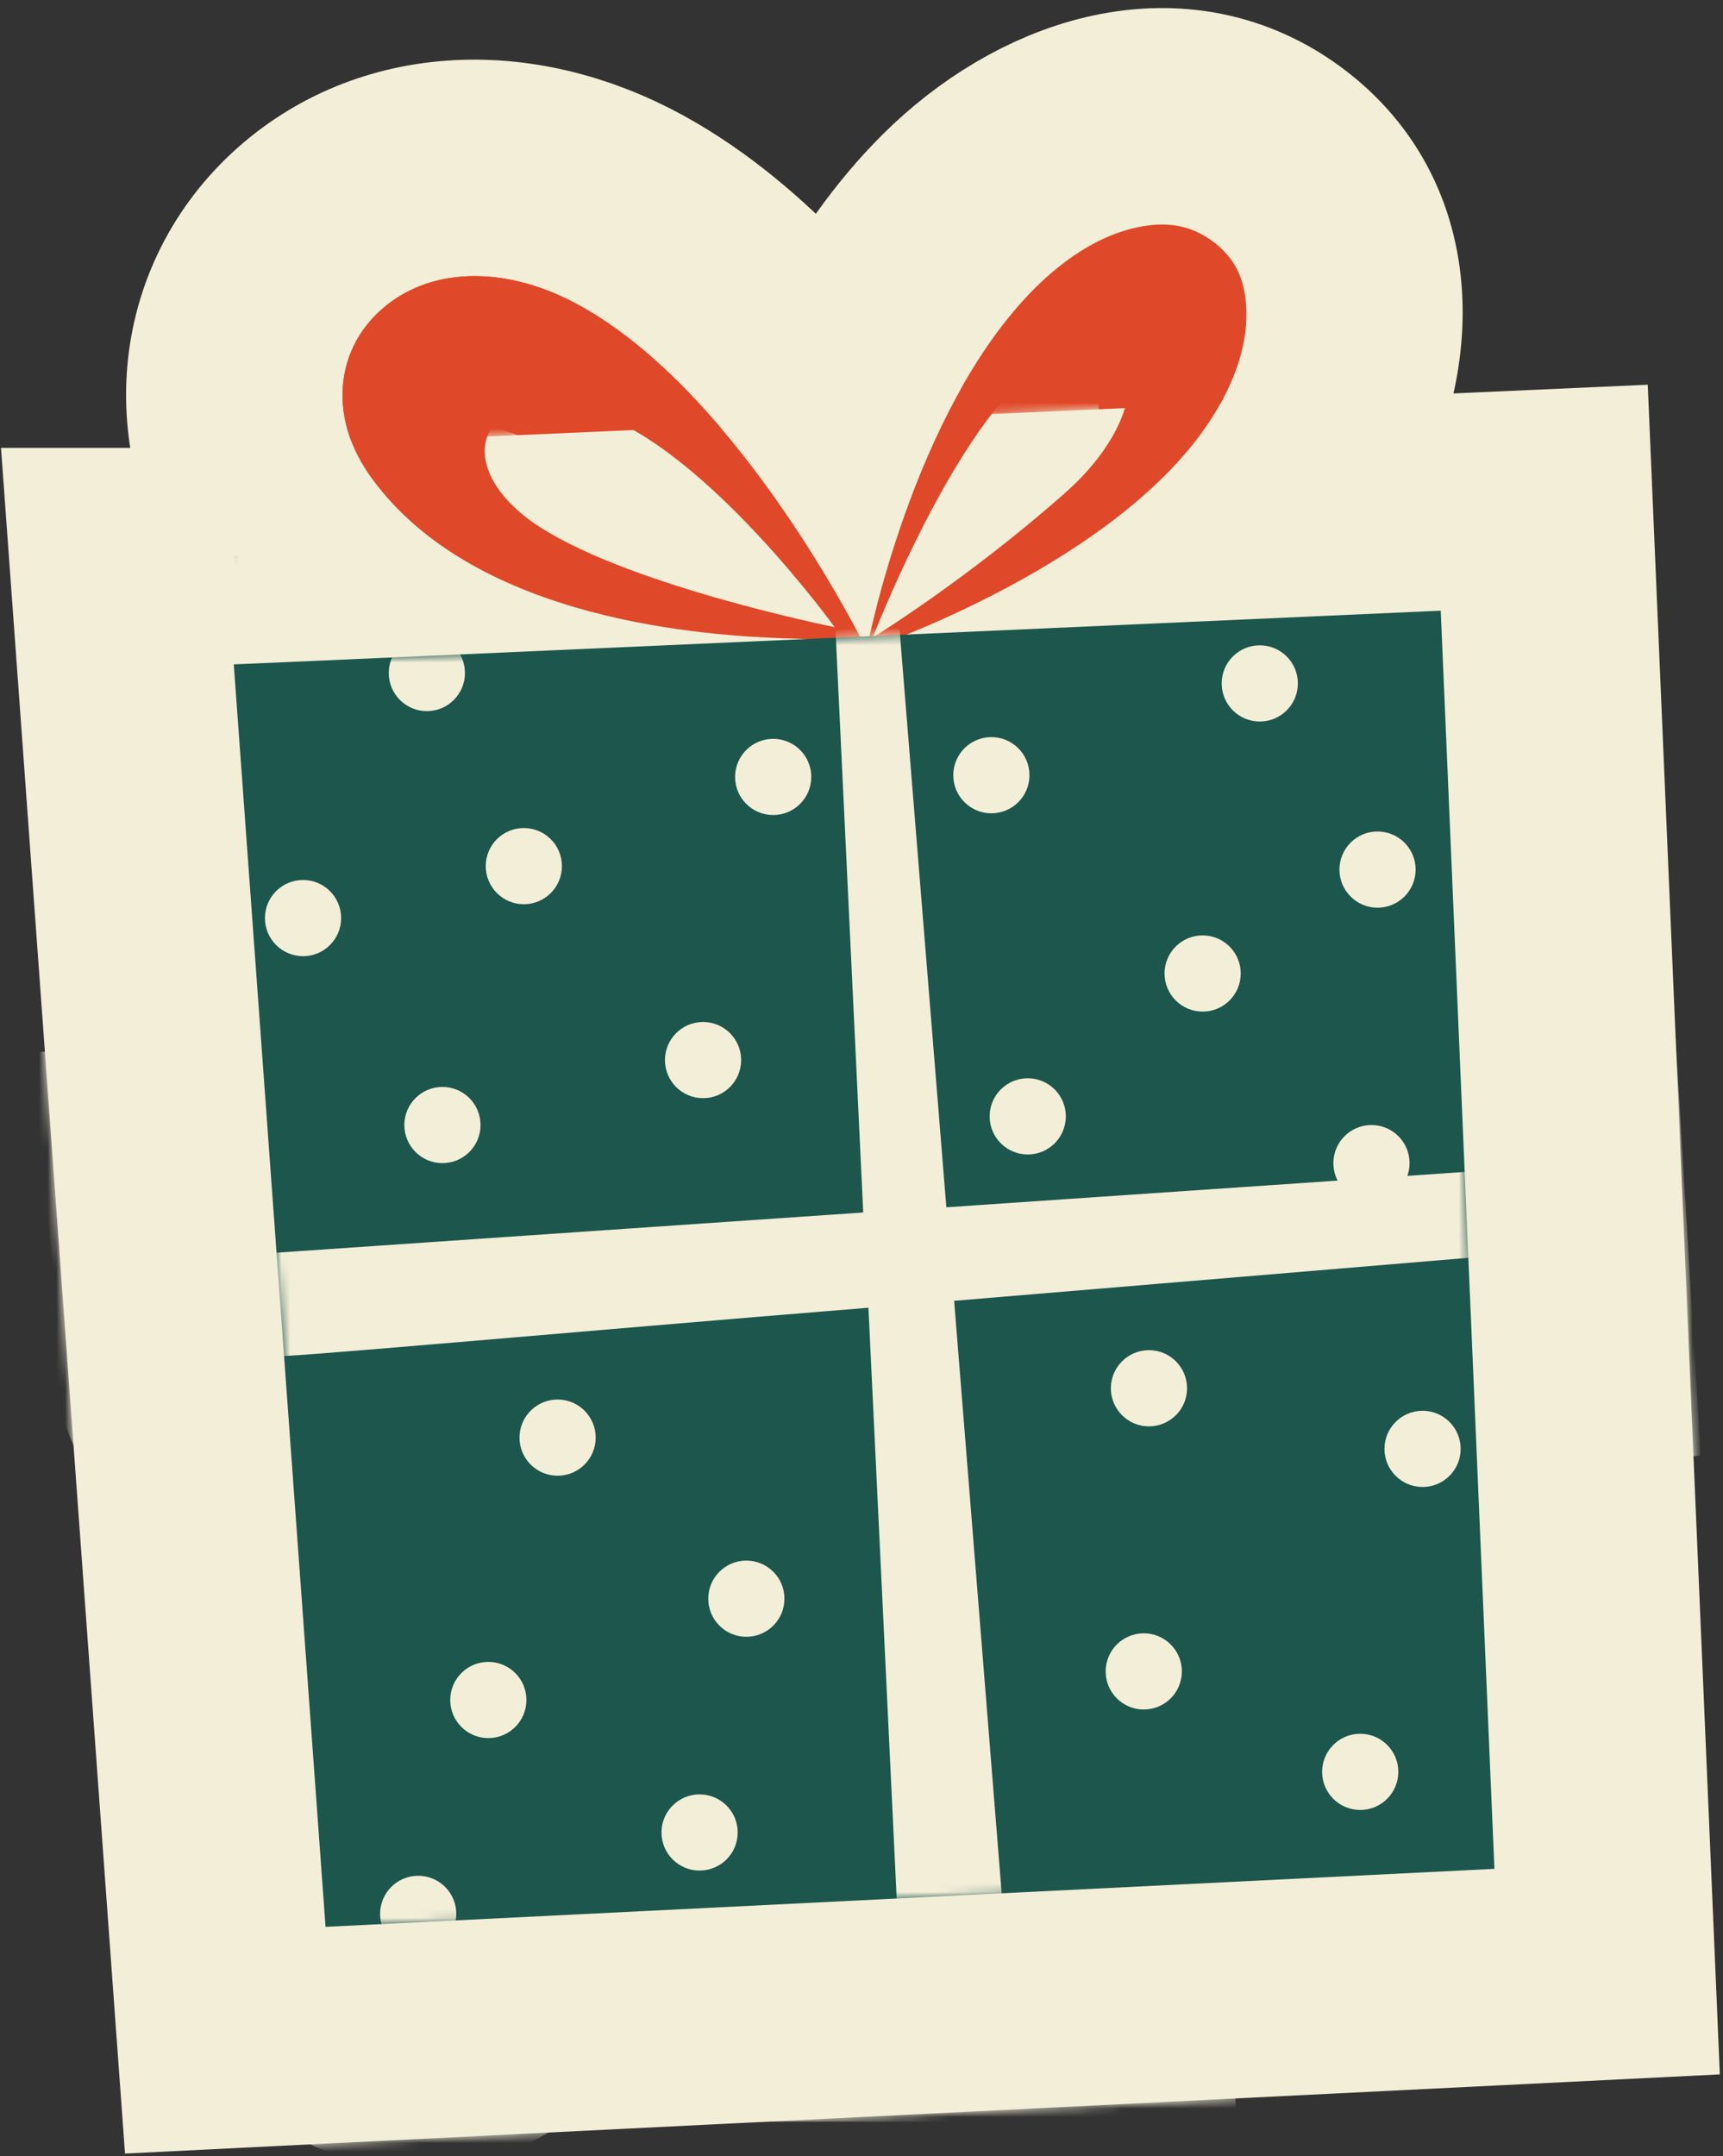<?xml version="1.0" encoding="UTF-8"?> <svg xmlns="http://www.w3.org/2000/svg" width="199" height="249" viewBox="0 0 199 249" fill="none"><rect x="0" y="0" width="199" height="249" fill="#333333" stroke="none"/> <path d="M147.367 17.74C135.54 9.112 120.674 14.539 110.792 24.356L110.789 24.359C101.626 33.459 95.989 46.049 92.711 55.259C91.007 60.046 89.802 64.328 89.018 67.425C88.624 68.979 88.334 70.251 88.137 71.156C88.038 71.61 87.963 71.972 87.91 72.235C87.897 72.296 87.886 72.351 87.876 72.401L75.844 103.638L101.964 87.583L104.065 86.88L103.901 86.392L103.904 86.391C104.068 86.879 104.069 86.879 104.07 86.879L104.076 86.876L104.09 86.872L104.126 86.86L104.23 86.824C104.313 86.796 104.425 86.757 104.563 86.709C104.839 86.612 105.222 86.476 105.7 86.301C106.654 85.951 107.991 85.442 109.613 84.78C112.844 83.462 117.277 81.504 122.104 78.932C131.26 74.052 143.845 65.926 150.969 54.238C158.079 42.6 159.565 26.639 147.367 17.74Z" fill="#DF4828" stroke="#F3EED8" stroke-width="25"></path> <path d="M95.837 86.597C95.711 86.568 95.143 86.421 94.36 86.047C93.865 85.81 93.078 85.386 92.204 84.688C92.036 84.554 91.835 84.386 91.612 84.183C92.016 84.273 92.374 84.351 92.68 84.417C93.062 84.499 93.364 84.563 93.577 84.607C93.683 84.629 93.767 84.646 93.828 84.659L93.902 84.674L93.925 84.678L93.933 84.68L93.936 84.681C93.938 84.681 93.939 84.681 95.407 77.372L93.939 84.681L125.196 90.958L110.089 70.031L111.28 69.436L111.267 69.409C110.841 68.557 107.01 60.89 100.865 51.947C94.867 43.218 85.684 31.799 74.263 25.066C60.831 17.099 45.791 17.495 35.754 26.401C25.502 35.497 24.01 50.63 32.931 62.733C41.422 74.301 54.339 79.86 64.838 82.674C75.562 85.549 85.651 86.059 90.488 86.219L90.538 86.221L90.588 86.222C94.184 86.312 95.597 86.549 95.837 86.597ZM95.837 86.597C95.865 86.603 95.871 86.604 95.851 86.6C95.847 86.599 95.842 86.598 95.837 86.597Z" fill="#DF4828" stroke="#F3EED8" stroke-width="25"></path> <path d="M27 64.226H13.558L14.533 77.632L25.133 223.432L26.019 235.616L38.22 235.01L173.22 228.31L185.618 227.695L185.089 215.293L178.889 69.993L178.355 57.478L165.841 58.038L166.4 70.526C165.841 58.038 165.841 58.038 165.84 58.038L165.835 58.038L165.816 58.039L165.741 58.043L165.444 58.056L164.285 58.108L159.885 58.305L144.173 59.007C131.167 59.588 113.818 60.363 96.443 61.138C79.068 61.913 61.669 62.688 48.565 63.269C43.041 63.514 38.391 63.719 34.839 63.876C29.736 64.101 26.9 64.226 27 64.226Z" fill="#1C564C" stroke="#F3EED8" stroke-width="25"></path> <path d="M52.4 100.026C52.4 95.552 56.027 91.926 60.5 91.926C64.974 91.926 68.6 95.552 68.6 100.026C68.6 104.499 64.974 108.126 60.5 108.126C56.027 108.126 52.4 104.499 52.4 100.026ZM60.5 116.926C69.834 116.926 77.4 109.359 77.4 100.026C77.4 90.692 69.834 83.126 60.5 83.126C51.167 83.126 43.6 90.692 43.6 100.026C43.6 109.359 51.166 116.926 60.5 116.926ZM60.5 104.426C62.93 104.426 64.9 102.456 64.9 100.026C64.9 97.596 62.93 95.626 60.5 95.626C58.07 95.626 56.1 97.596 56.1 100.026C56.1 102.456 58.07 104.426 60.5 104.426Z" fill="#F3EED8" stroke="#F3EED8" stroke-width="25"></path> <path d="M81.2 89.726C81.2 85.252 84.826 81.626 89.3 81.626C93.773 81.626 97.4 85.252 97.4 89.726C97.4 94.199 93.773 97.826 89.3 97.826C84.826 97.826 81.2 94.199 81.2 89.726ZM89.3 106.626C98.634 106.626 106.2 99.059 106.2 89.726C106.2 80.392 98.634 72.826 89.3 72.826C79.966 72.826 72.4 80.392 72.4 89.726C72.4 99.059 79.966 106.626 89.3 106.626ZM89.3 94.126C91.73 94.126 93.7 92.156 93.7 89.726C93.7 87.296 91.73 85.326 89.3 85.326C86.87 85.326 84.9 87.296 84.9 89.726C84.9 92.156 86.87 94.126 89.3 94.126Z" fill="#F3EED8" stroke="#F3EED8" stroke-width="25"></path> <path d="M26.9 106.026C26.9 101.552 30.527 97.926 35 97.926C39.474 97.926 43.1 101.552 43.1 106.026C43.1 110.499 39.474 114.126 35 114.126C30.527 114.126 26.9 110.499 26.9 106.026ZM35 122.926C44.334 122.926 51.9 115.359 51.9 106.026C51.9 96.692 44.334 89.126 35 89.126C25.667 89.126 18.1 96.692 18.1 106.026C18.1 115.359 25.666 122.926 35 122.926ZM35 110.426C37.43 110.426 39.4 108.456 39.4 106.026C39.4 103.596 37.43 101.626 35 101.626C32.57 101.626 30.6 103.596 30.6 106.026C30.6 108.456 32.57 110.426 35 110.426Z" fill="#F3EED8" stroke="#F3EED8" stroke-width="25"></path> <path d="M43 129.926C43 125.452 46.627 121.826 51.1 121.826C55.573 121.826 59.2 125.452 59.2 129.926C59.2 134.399 55.574 138.026 51.1 138.026C46.627 138.026 43 134.399 43 129.926ZM51.1 146.826C60.434 146.826 68 139.259 68 129.926C68 120.592 60.434 113.026 51.1 113.026C41.766 113.026 34.2 120.592 34.2 129.926C34.2 139.259 41.767 146.826 51.1 146.826ZM51.1 134.326C53.53 134.326 55.5 132.356 55.5 129.926C55.5 127.496 53.53 125.526 51.1 125.526C48.67 125.526 46.7 127.496 46.7 129.926C46.7 132.356 48.67 134.326 51.1 134.326Z" fill="#F3EED8" stroke="#F3EED8" stroke-width="25"></path> <path d="M73.1 122.426C73.1 117.952 76.727 114.326 81.2 114.326C85.674 114.326 89.3 117.952 89.3 122.426C89.3 126.899 85.674 130.526 81.2 130.526C76.726 130.526 73.1 126.899 73.1 122.426ZM81.2 139.326C90.534 139.326 98.1 131.759 98.1 122.426C98.1 113.092 90.534 105.526 81.2 105.526C71.866 105.526 64.3 113.092 64.3 122.426C64.3 131.759 71.866 139.326 81.2 139.326ZM81.2 126.826C83.63 126.826 85.6 124.856 85.6 122.426C85.6 119.996 83.63 118.026 81.2 118.026C78.77 118.026 76.8 119.996 76.8 122.426C76.8 124.856 78.77 126.826 81.2 126.826Z" fill="#F3EED8" stroke="#F3EED8" stroke-width="25"></path> <path d="M130.8 112.426C130.8 107.952 134.427 104.326 138.9 104.326C143.373 104.326 147 107.952 147 112.426C147 116.899 143.374 120.526 138.9 120.526C134.427 120.526 130.8 116.899 130.8 112.426ZM138.9 129.326C148.234 129.326 155.8 121.759 155.8 112.426C155.8 103.092 148.234 95.526 138.9 95.526C129.566 95.526 122 103.092 122 112.426C122 121.759 129.567 129.326 138.9 129.326ZM138.9 116.826C141.33 116.826 143.3 114.856 143.3 112.426C143.3 109.996 141.33 108.026 138.9 108.026C136.47 108.026 134.5 109.996 134.5 112.426C134.5 114.856 136.47 116.826 138.9 116.826Z" fill="#F3EED8" stroke="#F3EED8" stroke-width="25"></path> <path d="M106.4 89.526C106.4 85.052 110.027 81.426 114.5 81.426C118.974 81.426 122.6 85.052 122.6 89.526C122.6 93.999 118.974 97.626 114.5 97.626C110.027 97.626 106.4 93.999 106.4 89.526ZM114.5 106.426C123.834 106.426 131.4 98.859 131.4 89.526C131.4 80.192 123.834 72.626 114.5 72.626C105.167 72.626 97.6 80.192 97.6 89.526C97.6 98.859 105.167 106.426 114.5 106.426ZM114.5 93.926C116.93 93.926 118.9 91.956 118.9 89.526C118.9 87.096 116.93 85.126 114.5 85.126C112.07 85.126 110.1 87.096 110.1 89.526C110.1 91.956 112.07 93.926 114.5 93.926Z" fill="#F3EED8" stroke="#F3EED8" stroke-width="25"></path> <path d="M110.6 128.926C110.6 124.452 114.227 120.826 118.7 120.826C123.174 120.826 126.8 124.452 126.8 128.926C126.8 133.399 123.174 137.026 118.7 137.026C114.226 137.026 110.6 133.399 110.6 128.926ZM118.7 145.826C128.033 145.826 135.6 138.259 135.6 128.926C135.6 119.592 128.034 112.026 118.7 112.026C109.366 112.026 101.8 119.592 101.8 128.926C101.8 138.259 109.366 145.826 118.7 145.826ZM118.7 133.326C121.13 133.326 123.1 131.356 123.1 128.926C123.1 126.496 121.13 124.526 118.7 124.526C116.27 124.526 114.3 126.496 114.3 128.926C114.3 131.356 116.27 133.326 118.7 133.326Z" fill="#F3EED8" stroke="#F3EED8" stroke-width="25"></path> <path d="M149 204.626C149 200.152 152.627 196.526 157.1 196.526C161.573 196.526 165.2 200.152 165.2 204.626C165.2 209.099 161.573 212.726 157.1 212.726C152.627 212.726 149 209.099 149 204.626ZM157.1 221.526C166.433 221.526 174 213.959 174 204.626C174 195.292 166.433 187.726 157.1 187.726C147.766 187.726 140.2 195.292 140.2 204.626C140.2 213.959 147.766 221.526 157.1 221.526ZM157.1 209.026C159.53 209.026 161.5 207.056 161.5 204.626C161.5 202.196 159.53 200.226 157.1 200.226C154.67 200.226 152.7 202.196 152.7 204.626C152.7 207.056 154.67 209.026 157.1 209.026Z" fill="#F3EED8" stroke="#F3EED8" stroke-width="25"></path> <path d="M156.2 167.326C156.2 162.853 159.826 159.226 164.3 159.226C168.773 159.226 172.4 162.852 172.4 167.326C172.4 171.799 168.773 175.426 164.3 175.426C159.826 175.426 156.2 171.799 156.2 167.326ZM164.3 184.226C173.634 184.226 181.2 176.659 181.2 167.326C181.2 157.993 173.634 150.426 164.3 150.426C154.966 150.426 147.4 157.992 147.4 167.326C147.4 176.66 154.966 184.226 164.3 184.226ZM164.3 171.726C166.73 171.726 168.7 169.756 168.7 167.326C168.7 164.896 166.73 162.926 164.3 162.926C161.87 162.926 159.9 164.896 159.9 167.326C159.9 169.756 161.87 171.726 164.3 171.726Z" fill="#F3EED8" stroke="#F3EED8" stroke-width="25"></path> <path d="M124.6 160.326C124.6 155.852 128.227 152.226 132.7 152.226C137.174 152.226 140.8 155.853 140.8 160.326C140.8 164.799 137.174 168.426 132.7 168.426C128.227 168.426 124.6 164.799 124.6 160.326ZM132.7 177.226C142.033 177.226 149.6 169.66 149.6 160.326C149.6 150.992 142.033 143.426 132.7 143.426C123.366 143.426 115.8 150.993 115.8 160.326C115.8 169.659 123.366 177.226 132.7 177.226ZM132.7 164.726C135.13 164.726 137.1 162.756 137.1 160.326C137.1 157.896 135.13 155.926 132.7 155.926C130.27 155.926 128.3 157.896 128.3 160.326C128.3 162.756 130.27 164.726 132.7 164.726Z" fill="#F3EED8" stroke="#F3EED8" stroke-width="25"></path> <path d="M56.3 166.026C56.3 161.552 59.926 157.926 64.4 157.926C68.874 157.926 72.5 161.552 72.5 166.026C72.5 170.499 68.873 174.126 64.4 174.126C59.927 174.126 56.3 170.499 56.3 166.026ZM64.4 182.926C73.734 182.926 81.3 175.359 81.3 166.026C81.3 156.692 73.734 149.126 64.4 149.126C55.066 149.126 47.5 156.692 47.5 166.026C47.5 175.359 55.066 182.926 64.4 182.926ZM64.4 170.426C66.83 170.426 68.8 168.456 68.8 166.026C68.8 163.596 66.83 161.626 64.4 161.626C61.97 161.626 60 163.596 60 166.026C60 168.456 61.97 170.426 64.4 170.426Z" fill="#F3EED8" stroke="#F3EED8" stroke-width="25"></path> <path d="M78.1 184.626C78.1 180.152 81.727 176.526 86.2 176.526C90.674 176.526 94.3 180.153 94.3 184.626C94.3 189.099 90.674 192.726 86.2 192.726C81.727 192.726 78.1 189.099 78.1 184.626ZM86.2 201.526C95.534 201.526 103.1 193.959 103.1 184.626C103.1 175.292 95.534 167.726 86.2 167.726C76.866 167.726 69.3 175.292 69.3 184.626C69.3 193.959 76.866 201.526 86.2 201.526ZM86.2 189.026C88.63 189.026 90.6 187.056 90.6 184.626C90.6 182.196 88.63 180.226 86.2 180.226C83.77 180.226 81.8 182.196 81.8 184.626C81.8 187.056 83.77 189.026 86.2 189.026Z" fill="#F3EED8" stroke="#F3EED8" stroke-width="25"></path> <path d="M72.7 211.626C72.7 207.153 76.326 203.526 80.8 203.526C85.273 203.526 88.9 207.152 88.9 211.626C88.9 216.099 85.273 219.726 80.8 219.726C76.326 219.726 72.7 216.099 72.7 211.626ZM80.8 228.526C90.134 228.526 97.7 220.959 97.7 211.626C97.7 202.292 90.134 194.726 80.8 194.726C71.466 194.726 63.9 202.292 63.9 211.626C63.9 220.959 71.466 228.526 80.8 228.526ZM80.8 216.026C83.23 216.026 85.2 214.056 85.2 211.626C85.2 209.196 83.23 207.226 80.8 207.226C78.37 207.226 76.4 209.196 76.4 211.626C76.4 214.056 78.37 216.026 80.8 216.026Z" fill="#F3EED8" stroke="#F3EED8" stroke-width="25"></path> <path d="M48.3 196.326C48.3 191.852 51.927 188.226 56.4 188.226C60.873 188.226 64.5 191.852 64.5 196.326C64.5 200.799 60.873 204.426 56.4 204.426C51.927 204.426 48.3 200.799 48.3 196.326ZM56.4 213.226C65.734 213.226 73.3 205.66 73.3 196.326C73.3 186.992 65.734 179.426 56.4 179.426C47.066 179.426 39.5 186.992 39.5 196.326C39.5 205.66 47.066 213.226 56.4 213.226ZM56.4 200.726C58.83 200.726 60.8 198.756 60.8 196.326C60.8 193.896 58.83 191.926 56.4 191.926C53.97 191.926 52 193.896 52 196.326C52 198.756 53.97 200.726 56.4 200.726Z" fill="#F3EED8" stroke="#F3EED8" stroke-width="25"></path> <path d="M150.3 134.326C150.3 129.852 153.927 126.226 158.4 126.226C162.873 126.226 166.5 129.852 166.5 134.326C166.5 138.799 162.873 142.426 158.4 142.426C153.927 142.426 150.3 138.799 150.3 134.326ZM158.4 151.226C167.734 151.226 175.3 143.66 175.3 134.326C175.3 124.992 167.734 117.426 158.4 117.426C149.067 117.426 141.5 124.992 141.5 134.326C141.5 143.66 149.067 151.226 158.4 151.226ZM158.4 138.726C160.83 138.726 162.8 136.756 162.8 134.326C162.8 131.896 160.83 129.926 158.4 129.926C155.97 129.926 154 131.896 154 134.326C154 136.756 155.97 138.726 158.4 138.726Z" fill="#F3EED8" stroke="#F3EED8" stroke-width="25"></path> <path d="M124 193.026C124 188.552 127.626 184.926 132.1 184.926C136.573 184.926 140.2 188.552 140.2 193.026C140.2 197.499 136.573 201.126 132.1 201.126C127.627 201.126 124 197.499 124 193.026ZM132.1 209.926C141.434 209.926 149 202.359 149 193.026C149 183.692 141.433 176.126 132.1 176.126C122.766 176.126 115.2 183.692 115.2 193.026C115.2 202.359 122.766 209.926 132.1 209.926ZM132.1 197.426C134.53 197.426 136.5 195.456 136.5 193.026C136.5 190.596 134.53 188.626 132.1 188.626C129.67 188.626 127.7 190.596 127.7 193.026C127.7 195.456 129.67 197.426 132.1 197.426Z" fill="#F3EED8" stroke="#F3EED8" stroke-width="25"></path> <path d="M137.4 78.926C137.4 74.452 141.027 70.826 145.5 70.826C149.974 70.826 153.6 74.452 153.6 78.926C153.6 83.399 149.974 87.026 145.5 87.026C141.027 87.026 137.4 83.399 137.4 78.926ZM145.5 95.826C154.834 95.826 162.4 88.259 162.4 78.926C162.4 69.592 154.834 62.026 145.5 62.026C136.167 62.026 128.6 69.592 128.6 78.926C128.6 88.259 136.167 95.826 145.5 95.826ZM145.5 83.326C147.93 83.326 149.9 81.356 149.9 78.926C149.9 76.496 147.93 74.526 145.5 74.526C143.07 74.526 141.1 76.496 141.1 78.926C141.1 81.356 143.07 83.326 145.5 83.326Z" fill="#F3EED8" stroke="#F3EED8" stroke-width="25"></path> <path d="M151 100.426C151 95.952 154.627 92.326 159.1 92.326C163.573 92.326 167.2 95.952 167.2 100.426C167.2 104.899 163.573 108.526 159.1 108.526C154.626 108.526 151 104.899 151 100.426ZM159.1 117.326C168.433 117.326 176 109.759 176 100.426C176 91.092 168.434 83.526 159.1 83.526C149.766 83.526 142.2 91.092 142.2 100.426C142.2 109.759 149.766 117.326 159.1 117.326ZM159.1 104.826C161.53 104.826 163.5 102.856 163.5 100.426C163.5 97.996 161.53 96.026 159.1 96.026C156.67 96.026 154.7 97.996 154.7 100.426C154.7 102.856 156.67 104.826 159.1 104.826Z" fill="#F3EED8" stroke="#F3EED8" stroke-width="25"></path> <mask id="mask0_136_269" style="mask-type:luminance" maskUnits="userSpaceOnUse" x="0" y="44" width="199" height="205"> <path d="M27 64.226H13.558L14.533 77.632L25.133 223.432L26.019 235.616L38.22 235.01L173.22 228.31L185.618 227.695L185.089 215.293L178.889 69.993L178.355 57.478L165.841 58.038L166.4 70.526C165.841 58.038 165.841 58.038 165.84 58.038L165.835 58.038L165.816 58.039L165.741 58.043L165.444 58.056L164.285 58.108L159.885 58.305L144.173 59.007C131.167 59.588 113.818 60.363 96.443 61.138C79.068 61.913 61.669 62.688 48.565 63.269C43.041 63.514 38.391 63.719 34.839 63.876C29.736 64.101 26.9 64.226 27 64.226Z" fill="white" stroke="white" stroke-width="25"></path> </mask> <g mask="url(#mask0_136_269)"> <path d="M171.045 157.682L183.216 156.661L182.477 144.47L181.877 134.57L181.115 121.997L168.549 122.855L120.763 126.115L116.259 70.516L115.149 56.808L101.609 59.219L94.309 60.519L83.492 62.446L84.014 73.42L86.632 128.392L30.246 132.255L17.275 133.144L18.672 146.067L18.672 146.068L18.672 146.068L18.672 146.068L18.672 146.069L18.674 146.082L18.681 146.154C18.689 146.222 18.699 146.326 18.713 146.462C18.741 146.736 18.78 147.134 18.825 147.618C18.915 148.596 19.021 149.871 19.098 151.135C19.153 152.037 19.185 152.806 19.195 153.4C18.802 154.857 18.646 156.549 18.93 158.466C19.903 165.039 25.18 167.569 25.839 167.885C25.85 167.89 25.86 167.895 25.868 167.899C27.251 168.566 28.435 168.816 28.815 168.894C29.347 169.003 29.782 169.056 30.03 169.082C30.833 169.168 31.527 169.161 31.708 169.159L31.726 169.159C32.275 169.154 32.889 169.124 33.403 169.095C34.514 169.033 36.08 168.921 37.962 168.777C41.761 168.485 47.204 168.031 53.693 167.481C56.561 167.238 59.639 166.976 62.881 166.7C70.674 166.037 79.408 165.293 88.432 164.542L91.114 220.623L91.684 232.526H103.6H115.8H129.343L128.26 219.026L123.657 161.647C134.622 160.732 144.772 159.883 152.843 159.207C158.368 158.745 162.919 158.363 166.088 158.098L169.755 157.79L170.716 157.71L170.962 157.689L171.024 157.684L171.04 157.682L171.044 157.682L171.045 157.682C171.045 157.682 171.045 157.682 170.216 147.799L171.045 157.682ZM39.109 166.387C39.201 166.313 39.291 166.239 39.379 166.164C39.258 166.268 39.165 166.342 39.11 166.386L39.109 166.387ZM23.14 147.157C22.761 147.486 22.162 148.05 21.528 148.843C21.945 148.313 22.476 147.73 23.14 147.157ZM23.491 146.865C23.487 146.868 23.483 146.871 23.479 146.875C23.483 146.872 23.487 146.868 23.491 146.865L23.491 146.865ZM19.187 154.314C19.187 154.314 19.187 154.306 19.188 154.291C19.188 154.307 19.187 154.314 19.187 154.314Z" fill="#F3EED8" stroke="#F3EED8" stroke-width="25"></path> </g> <mask id="mask1_136_269" style="mask-type:luminance" maskUnits="userSpaceOnUse" x="0" y="44" width="199" height="205"> <path d="M27 64.226H13.558L14.533 77.632L25.133 223.432L26.019 235.616L38.22 235.01L173.22 228.31L185.618 227.695L185.089 215.293L178.889 69.993L178.355 57.478L165.841 58.038L166.4 70.526C165.841 58.038 165.841 58.038 165.84 58.038L165.835 58.038L165.816 58.039L165.741 58.043L165.444 58.056L164.285 58.108L159.885 58.305L144.173 59.007C131.167 59.588 113.818 60.363 96.443 61.138C79.068 61.913 61.669 62.688 48.565 63.269C43.041 63.514 38.391 63.719 34.839 63.876C29.736 64.101 26.9 64.226 27 64.226Z" fill="white" stroke="white" stroke-width="25"></path> </mask> <g mask="url(#mask1_136_269)"> <path d="M41.2 77.726C41.2 73.253 44.826 69.626 49.3 69.626C53.773 69.626 57.4 73.252 57.4 77.726C57.4 82.199 53.773 85.826 49.3 85.826C44.826 85.826 41.2 82.199 41.2 77.726ZM49.3 94.626C58.634 94.626 66.2 87.059 66.2 77.726C66.2 68.392 58.634 60.826 49.3 60.826C39.966 60.826 32.4 68.392 32.4 77.726C32.4 87.059 39.966 94.626 49.3 94.626ZM49.3 82.126C51.73 82.126 53.7 80.156 53.7 77.726C53.7 75.296 51.73 73.326 49.3 73.326C46.87 73.326 44.9 75.296 44.9 77.726C44.9 80.156 46.87 82.126 49.3 82.126Z" fill="#F3EED8" stroke="#F3EED8" stroke-width="25"></path> <path d="M40.2 221.026C40.2 216.553 43.826 212.926 48.3 212.926C52.773 212.926 56.4 216.552 56.4 221.026C56.4 225.499 52.773 229.126 48.3 229.126C43.826 229.126 40.2 225.499 40.2 221.026ZM48.3 237.926C57.634 237.926 65.2 230.359 65.2 221.026C65.2 211.692 57.634 204.126 48.3 204.126C38.966 204.126 31.4 211.692 31.4 221.026C31.4 230.359 38.966 237.926 48.3 237.926ZM48.3 225.426C50.73 225.426 52.7 223.456 52.7 221.026C52.7 218.596 50.73 216.626 48.3 216.626C45.87 216.626 43.9 218.596 43.9 221.026C43.9 223.456 45.87 225.426 48.3 225.426Z" fill="#F3EED8" stroke="#F3EED8" stroke-width="25"></path> </g> <path d="M119.6 33.226C105.3 47.426 100.1 75.026 100.1 75.026C100.1 75.026 129.7 65.126 140.3 47.726C151.3 29.726 135.4 17.526 119.6 33.226ZM122.9 57.026C111.7 66.926 100.8 73.626 100.8 73.626C100.8 73.626 111.2 46.626 121.6 41.226C132 35.826 134.1 47.226 122.9 57.026Z" fill="#DF4828"></path> <path d="M67.9 35.826C48.2 24.126 32.3 40.826 43 55.326C55.1 71.826 81.8 73.426 90.9 73.726C98.9 73.926 100 74.826 100.1 75.026C99.6 74.026 85.9 46.426 67.9 35.826ZM61.4 60.226C51.3 52.926 56.2 43.626 68.9 47.726C81.6 51.926 96.4 72.426 96.4 72.426C96.4 72.426 71.5 67.426 61.4 60.226Z" fill="#DF4828"></path> <path d="M27 76.726C27.8 76.726 166.4 70.526 166.4 70.526L172.6 215.826L37.6 222.526L27 76.726Z" fill="#1C564C"></path> <path d="M60.5 104.426C62.93 104.426 64.9 102.456 64.9 100.026C64.9 97.596 62.93 95.626 60.5 95.626C58.07 95.626 56.1 97.596 56.1 100.026C56.1 102.456 58.07 104.426 60.5 104.426Z" fill="#F3EED8"></path> <path d="M89.3 94.126C91.73 94.126 93.7 92.156 93.7 89.726C93.7 87.296 91.73 85.326 89.3 85.326C86.87 85.326 84.9 87.296 84.9 89.726C84.9 92.156 86.87 94.126 89.3 94.126Z" fill="#F3EED8"></path> <path d="M35 110.426C37.43 110.426 39.4 108.456 39.4 106.026C39.4 103.596 37.43 101.626 35 101.626C32.57 101.626 30.6 103.596 30.6 106.026C30.6 108.456 32.57 110.426 35 110.426Z" fill="#F3EED8"></path> <path d="M51.1 134.326C53.53 134.326 55.5 132.356 55.5 129.926C55.5 127.496 53.53 125.526 51.1 125.526C48.67 125.526 46.7 127.496 46.7 129.926C46.7 132.356 48.67 134.326 51.1 134.326Z" fill="#F3EED8"></path> <path d="M81.2 126.826C83.63 126.826 85.6 124.856 85.6 122.426C85.6 119.996 83.63 118.026 81.2 118.026C78.77 118.026 76.8 119.996 76.8 122.426C76.8 124.856 78.77 126.826 81.2 126.826Z" fill="#F3EED8"></path> <path d="M138.9 116.826C141.33 116.826 143.3 114.856 143.3 112.426C143.3 109.996 141.33 108.026 138.9 108.026C136.47 108.026 134.5 109.996 134.5 112.426C134.5 114.856 136.47 116.826 138.9 116.826Z" fill="#F3EED8"></path> <path d="M114.5 93.926C116.93 93.926 118.9 91.956 118.9 89.526C118.9 87.096 116.93 85.126 114.5 85.126C112.07 85.126 110.1 87.096 110.1 89.526C110.1 91.956 112.07 93.926 114.5 93.926Z" fill="#F3EED8"></path> <path d="M118.7 133.326C121.13 133.326 123.1 131.356 123.1 128.926C123.1 126.496 121.13 124.526 118.7 124.526C116.27 124.526 114.3 126.496 114.3 128.926C114.3 131.356 116.27 133.326 118.7 133.326Z" fill="#F3EED8"></path> <path d="M157.1 209.026C159.53 209.026 161.5 207.056 161.5 204.626C161.5 202.196 159.53 200.226 157.1 200.226C154.67 200.226 152.7 202.196 152.7 204.626C152.7 207.056 154.67 209.026 157.1 209.026Z" fill="#F3EED8"></path> <path d="M164.3 171.726C166.73 171.726 168.7 169.756 168.7 167.326C168.7 164.896 166.73 162.926 164.3 162.926C161.87 162.926 159.9 164.896 159.9 167.326C159.9 169.756 161.87 171.726 164.3 171.726Z" fill="#F3EED8"></path> <path d="M132.7 164.726C135.13 164.726 137.1 162.756 137.1 160.326C137.1 157.896 135.13 155.926 132.7 155.926C130.27 155.926 128.3 157.896 128.3 160.326C128.3 162.756 130.27 164.726 132.7 164.726Z" fill="#F3EED8"></path> <path d="M64.4 170.426C66.83 170.426 68.8 168.456 68.8 166.026C68.8 163.596 66.83 161.626 64.4 161.626C61.97 161.626 60 163.596 60 166.026C60 168.456 61.97 170.426 64.4 170.426Z" fill="#F3EED8"></path> <path d="M86.2 189.026C88.63 189.026 90.6 187.056 90.6 184.626C90.6 182.196 88.63 180.226 86.2 180.226C83.77 180.226 81.8 182.196 81.8 184.626C81.8 187.056 83.77 189.026 86.2 189.026Z" fill="#F3EED8"></path> <path d="M80.8 216.026C83.23 216.026 85.2 214.056 85.2 211.626C85.2 209.196 83.23 207.226 80.8 207.226C78.37 207.226 76.4 209.196 76.4 211.626C76.4 214.056 78.37 216.026 80.8 216.026Z" fill="#F3EED8"></path> <path d="M56.4 200.726C58.83 200.726 60.8 198.756 60.8 196.326C60.8 193.896 58.83 191.926 56.4 191.926C53.97 191.926 52 193.896 52 196.326C52 198.756 53.97 200.726 56.4 200.726Z" fill="#F3EED8"></path> <path d="M158.4 138.726C160.83 138.726 162.8 136.756 162.8 134.326C162.8 131.896 160.83 129.926 158.4 129.926C155.97 129.926 154 131.896 154 134.326C154 136.756 155.97 138.726 158.4 138.726Z" fill="#F3EED8"></path> <path d="M132.1 197.426C134.53 197.426 136.5 195.456 136.5 193.026C136.5 190.596 134.53 188.626 132.1 188.626C129.67 188.626 127.7 190.596 127.7 193.026C127.7 195.456 129.67 197.426 132.1 197.426Z" fill="#F3EED8"></path> <path d="M145.5 83.326C147.93 83.326 149.9 81.356 149.9 78.926C149.9 76.496 147.93 74.526 145.5 74.526C143.07 74.526 141.1 76.496 141.1 78.926C141.1 81.356 143.07 83.326 145.5 83.326Z" fill="#F3EED8"></path> <path d="M159.1 104.826C161.53 104.826 163.5 102.856 163.5 100.426C163.5 97.996 161.53 96.026 159.1 96.026C156.67 96.026 154.7 97.996 154.7 100.426C154.7 102.856 156.67 104.826 159.1 104.826Z" fill="#F3EED8"></path> <mask id="mask2_136_269" style="mask-type:luminance" maskUnits="userSpaceOnUse" x="27" y="70" width="146" height="153"> <path d="M27 76.726C27.8 76.726 166.4 70.526 166.4 70.526L172.6 215.826L37.6 222.526L27 76.726Z" fill="white"></path> </mask> <g mask="url(#mask2_136_269)"> <path d="M170 145.226L169.4 135.326L109.3 139.426L103.8 71.526L96.5 72.826L99.7 140.026L31.1 144.726C31.1 144.726 32.3 155.826 31.3 156.626C30.8 157.026 65.7 153.826 100.3 151.026L103.6 220.026H115.8L110.2 150.226C141.4 147.626 170 145.226 170 145.226Z" fill="#F3EED8"></path> </g> <mask id="mask3_136_269" style="mask-type:luminance" maskUnits="userSpaceOnUse" x="27" y="70" width="146" height="153"> <path d="M27 76.726C27.8 76.726 166.4 70.526 166.4 70.526L172.6 215.826L37.6 222.526L27 76.726Z" fill="white"></path> </mask> <g mask="url(#mask3_136_269)"> <path d="M49.3 82.126C51.73 82.126 53.7 80.156 53.7 77.726C53.7 75.296 51.73 73.326 49.3 73.326C46.87 73.326 44.9 75.296 44.9 77.726C44.9 80.156 46.87 82.126 49.3 82.126Z" fill="#F3EED8"></path> <path d="M48.3 225.426C50.73 225.426 52.7 223.456 52.7 221.026C52.7 218.596 50.73 216.626 48.3 216.626C45.87 216.626 43.9 218.596 43.9 221.026C43.9 223.456 45.87 225.426 48.3 225.426Z" fill="#F3EED8"></path> </g> </svg> 